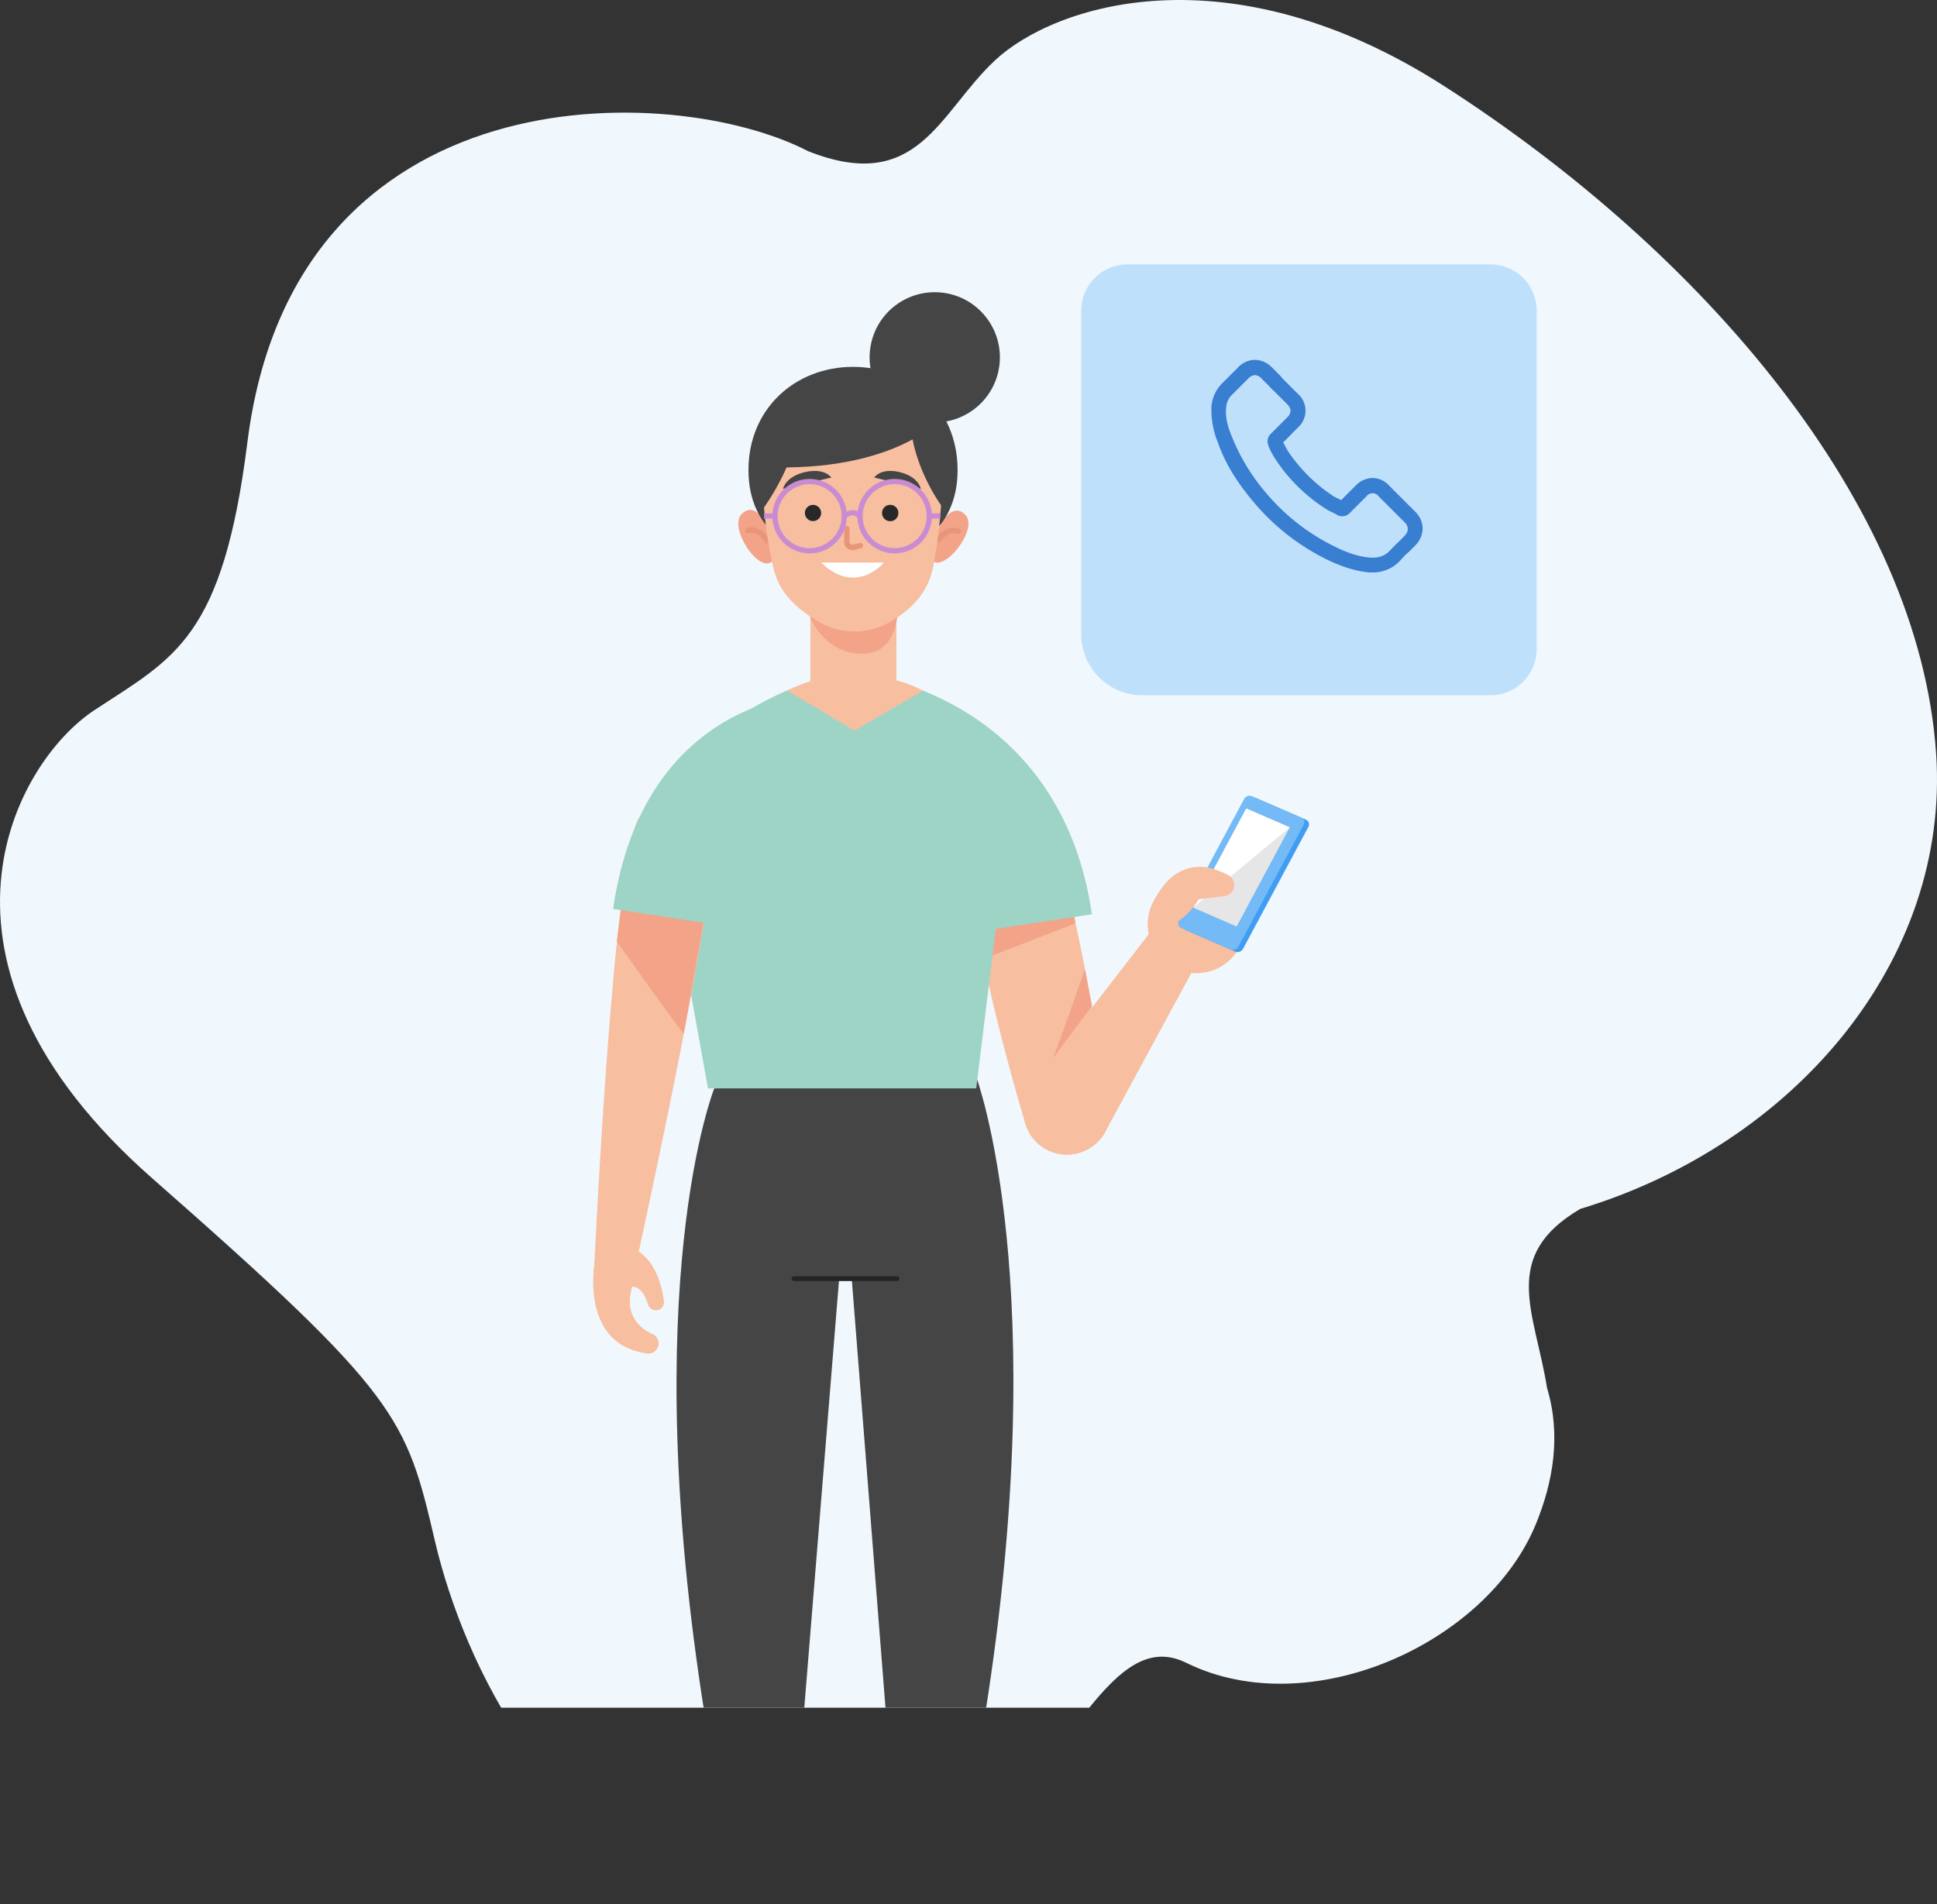 <svg xmlns="http://www.w3.org/2000/svg" viewBox="0 0 794.91 781.61"><rect x="0" y="0" width="794.91" height="781.61" fill="#333333" stroke="none"/><defs><clipPath id="a" transform="translate(-7.84 -19.07)"><path d="M0 0h812.07v720.05H0z" fill="none"/></clipPath></defs><g data-name="Layer 2"><g clip-path="url(#a)" data-name="Layer 1"><path d="M630.35 625.49c6.95-17 10.4-36.3 4.53-55.77-5-31.29-19.41-54 13.59-73.47 87.69-26.53 151.79-101.75 146.09-186.78-6.91-103-96.25-206.23-201.78-274.06C504.07-21.6 432.45 2.02 408.16 24.93c-22.9 21.52-31.44 55-76.53 37.12-55.47-28.79-210.91-33.27-230.09 119.41-10.13 80.66-29.92 88.43-62.74 110s-77.72 103.15 23.67 192.21 104.16 98.1 116 148.83 49.24 129.16 122.94 145.61c124.21 27.72 138-118.89 185.47-95.53 50.54 24.9 123.28-7.72 143.47-57.09z" fill="#f0f7fd"/><path d="M462.75 108.53h148.88a19 19 0 0 1 19 19v138.88a19 19 0 0 1-19 19h-142.8a25.11 25.11 0 0 1-25.11-25.11V127.57a19 19 0 0 1 19.03-19.04z" fill="#bfe0fb"/><path d="m580.82 210.07-10.66-10.64a9.35 9.35 0 0 0-6.85-3.23 9.85 9.85 0 0 0-6.84 3l-6.08 6.08-1.14-.57a17.88 17.88 0 0 1-1.91-.95 65.66 65.66 0 0 1-15.77-14.45 34.59 34.59 0 0 1-4.95-7.79c1.52-1.33 2.86-2.85 4.19-4.18l1.71-1.72a9.27 9.27 0 0 0 0-14.06l-5.33-5.33a17.13 17.13 0 0 1-1.71-1.9l-3.61-3.61a9.85 9.85 0 0 0-6.84-3 9.45 9.45 0 0 0-6.85 3l-6.65 6.65a15.33 15.33 0 0 0-4.37 9.36 34.66 34.66 0 0 0 2.47 14.45c3 8.74 7.79 16.54 14.83 24.9a92.27 92.27 0 0 0 30.41 23.76c4.38 2.09 10.46 4.57 17.11 5.14h1.33a15.1 15.1 0 0 0 11.41-5l.19-.19a29 29 0 0 1 3.42-3.42l2.47-2.47c4.01-4.13 4.01-9.84.02-13.83zm-4.37 9.86-2.29 2.31c-1.33 1.14-2.47 2.47-3.8 3.8a9.05 9.05 0 0 1-6.85 2.85h-1c-5.7-.38-11-2.66-14.83-4.56a86.57 86.57 0 0 1-28.32-22.24 82.65 82.65 0 0 1-13.88-23c-1.9-4.57-2.66-8.18-2.28-11.79a8 8 0 0 1 2.66-5.51l6.47-6.47a4 4 0 0 1 2.66-1.33 3.63 3.63 0 0 1 2.66 1.33l3.42 3.43a17.91 17.91 0 0 0 1.9 1.9l5.32 5.32a4.42 4.42 0 0 1 1.34 2.66 4 4 0 0 1-1.34 2.66l-1.71 1.71-4.75 4.76-.19.19a4.16 4.16 0 0 0-1.14 4.75v.23c1.33 3.42 3.42 6.46 6.27 10.26a70.53 70.53 0 0 0 17.39 15.74 15.7 15.7 0 0 0 2.47 1.33 18.88 18.88 0 0 1 1.91.95l.19.19a4.36 4.36 0 0 0 5.32-.95l6.65-6.65a3.14 3.14 0 0 1 5.13 0l10.65 10.64c1.68 1.72 1.68 3.62-.03 5.49z" fill="#387ed1"/><path d="m400.67 442.16-58.24-7.76.46 5.78-49.79 6.63s-32.1 80.52-3.81 257.61h40.5l14.58-179.56h5.17l14.12 179.56h40.5c28.29-177.09-3.49-262.26-3.49-262.26z" fill="#454545"/><path d="M325.85 524.86h42.26" fill="none" stroke="#242424" stroke-linecap="round" stroke-linejoin="round" stroke-width="1.97"/><path d="M434.68 357.21c-5-7.95-33-7.67-34.45-7.84-7.56-.89 4.85 59.32 20.59 111.94a17.68 17.68 0 0 0 23.82 11.24l.31-.13a17.7 17.7 0 0 0 10.49-19.58c-7.48-39.71-15-86.43-20.76-95.63z" fill="#f7be9f"/><path d="m441.35 378.99-35.73 13.86-3.36-16.95 37-9.23 2.09 12.32zm6.75 33.94s-16.94 22.7-16.12 21.66 13.27-36.74 13.27-36.74z" fill="#f2a388"/><path d="m472.3 382.34-48.52 62.87a17.83 17.83 0 0 0 4.38 25.86 17.84 17.84 0 0 0 25.4-6.46l40.38-74.51z" fill="#f7be9f"/><path d="M484.86 398.49a20 20 0 1 1 25.19-12.89 20 20 0 0 1-25.19 12.89z" fill="#f7be9f"/><path d="M505.6 367.41s5.48-5.69-4.24-9.67-21.73-3.07-29.4 15.55z" fill="#f7be9f"/><path d="m515.67 327.68 20.31 8.81a2.09 2.09 0 0 1 .92 3l-26.74 49.92a2.56 2.56 0 0 1-3.18 1.21l-20.31-8.8a2.1 2.1 0 0 1-.92-3l26.74-49.89a2.57 2.57 0 0 1 3.18-1.25z" fill="#429df2"/><path d="m513.73 326.8 20.31 8.81a2.09 2.09 0 0 1 .92 3l-26.72 49.92a2.57 2.57 0 0 1-3.18 1.22l-20.31-8.82a2.09 2.09 0 0 1-.92-3l26.72-49.92a2.56 2.56 0 0 1 3.18-1.21z" fill="#73baf6"/><path d="m511.44 331.88 17.85 7.74-21.79 40.69-17.85-7.74 21.79-40.69z" fill="#e6e6e6"/><path d="m529.29 339.62-39.64 32.95 21.79-40.69 17.85 7.74z" fill="#fff"/><path d="M495.53 356.08a32.31 32.31 0 0 1 8.61 3.2 4.6 4.6 0 0 1 2.22 5.1 4.56 4.56 0 0 1-3.86 3.42l-10.56 1.33s-5.51 9.5-12.71 10.57l6.6-16.68z" fill="#f7be9f"/><path d="M360.65 278.05c-1.17 0 74.89 10.52 87.45 97.25l-39.47 6-8 65.47H290.56l-21.86-121s24.39-35 69.69-47.8z" fill="#9ed4c6"/><path d="M258.79 529.74c-.82 1.28 46.6-206.29 32.52-203.16-1.28.29-25.94 2.58-29.6 10-10.62 21.6-18.24 191.56-18.24 191.56z" fill="#f7be9f"/><path d="M244.38 516.24s-7.64 35.46 21.25 39.33a4.06 4.06 0 0 0 4.37-2.68l.08-.24a4.05 4.05 0 0 0-2.24-5c-4.71-2.11-12-7.43-8.39-19.51 0 0 4.17-.51 6.48 7.28a3.35 3.35 0 0 0 4.7 2.07 3.35 3.35 0 0 0 1.82-3.43c-.7-5.46-3.44-18.59-14-22.11z" fill="#f7be9f"/><path d="M253.16 386.49s27.32 38.47 27.46 37.72 9.56-54 9.56-54l-33.12-14.37z" fill="#f2a388"/><path d="M331.67 285.16c1.17 0-67.51 1.22-80.07 87.94l39.47 6.05 79.09-94.54z" fill="#9ed4c6"/><path d="M367.87 279.29v-30.12h-35.3v30.47a69.06 69.06 0 0 0-9.48 3.85l27.53 16.44 28.15-16.4a45.86 45.86 0 0 0-10.9-4.24z" fill="#f7be9f"/><path d="M332.25 252.85s6.34 16.83 23.26 15.38c15.56-1.34 13.08-24.67 13.08-24.67zm-15.4-22.39c-5.53 5-17.9-14-12.56-19.36s9.43 3 9.43 3l2.38 5.68 1.8 7.69.43 2z" fill="#f2a388"/><path d="M306.88 217.84s4.18-1.89 7.91 4.19" fill="none" stroke="#e89679" stroke-linecap="round" stroke-linejoin="round" stroke-width="2.23"/><path d="M382.29 229.93c5.08 5.47 19-12.45 14.15-18.23s-9.65 2.23-9.65 2.23l-2.86 5.46-2.45 7.52-.59 2z" fill="#f2a388"/><path d="M393.29 218.15s-4-2.23-8.23 3.5" fill="none" stroke="#e89679" stroke-linecap="round" stroke-linejoin="round" stroke-width="2.23"/><path d="M307.16 192.93c0 25.2 19.21 37.14 42.91 37.14s42.91-11.94 42.91-37.14-19.21-42.34-42.91-42.34-42.91 17.15-42.91 42.34z" fill="#454545"/><path d="M312.98 194.69a171.74 171.74 0 0 0 4.37 38.29c2.13 9.28 8.14 15.76 16.64 21l1.55 1a29.19 29.19 0 0 0 29.72.33c9.2-5.37 15.65-12.44 17.63-22.4 3.61-18.1 4-38.15 4-38.15s3.43-39-36.43-38.29-37.48 38.22-37.48 38.22z" fill="#f7be9f"/><path d="M347.52 216.98v5.4a2.49 2.49 0 0 0 .17.91 2.42 2.42 0 0 0 2.87 1.33l2.48-.66" fill="none" stroke="#e89679" stroke-linecap="round" stroke-linejoin="round" stroke-width="2.23"/><path d="m341.16 196.02-19.81 4.64s.9-5 9-6.87 10.81 2.23 10.81 2.23zm17.6 0 19.13 4.64s-.87-5-8.69-6.87-10.44 2.23-10.44 2.23z" fill="#454545"/><ellipse fill="#282828" cx="333.65" cy="210.57" rx="3.34" ry="3.33"/><path d="M368.67 210.57a3.35 3.35 0 1 1-3.34-3.33 3.34 3.34 0 0 1 3.34 3.33z" fill="#282828"/><path d="M336.99 230.93h25.77s-11.42 13.87-25.77 0z" fill="#fff"/><circle fill="none" cx="340.09" cy="230.94" r="14.21" stroke="#c98bd2" stroke-miterlimit="10" stroke-width="2.14" transform="rotate(-45 313.15 230.87)"/><circle fill="none" cx="374.99" cy="230.94" r="14.21" stroke="#c98bd2" stroke-miterlimit="10" stroke-width="2.14" transform="rotate(-45 348.05 230.873)"/><path d="M346.45 211.87s3.37-3.14 6.49 0m-34.9 0-4.48-.11m67.79.11 4.51-.11" fill="none" stroke="#c98bd2" stroke-miterlimit="10" stroke-width="2.14"/><path d="M386.38 207.64s-15.94-21.55-12.22-43.38a31.42 31.42 0 0 1 14.91 21.32c3.09 15.35-2.69 22.06-2.69 22.06zm-73.43 1.46s18.52-24.47 14.84-46.3c0 0-12.84 7.42-15.92 22.78s1.08 23.52 1.08 23.52z" fill="#454545"/><path d="M385.04 172.86s-20.46 22.4-76.45 18.57c0 0 8.57-32.88 35.71-36.38 0 0 31.33-3.74 40.74 17.81z" fill="#454545"/><circle fill="#454545" cx="391.45" cy="165.74" r="26.73" transform="rotate(-80.83 376.333 160.814)"/></g></g></svg>